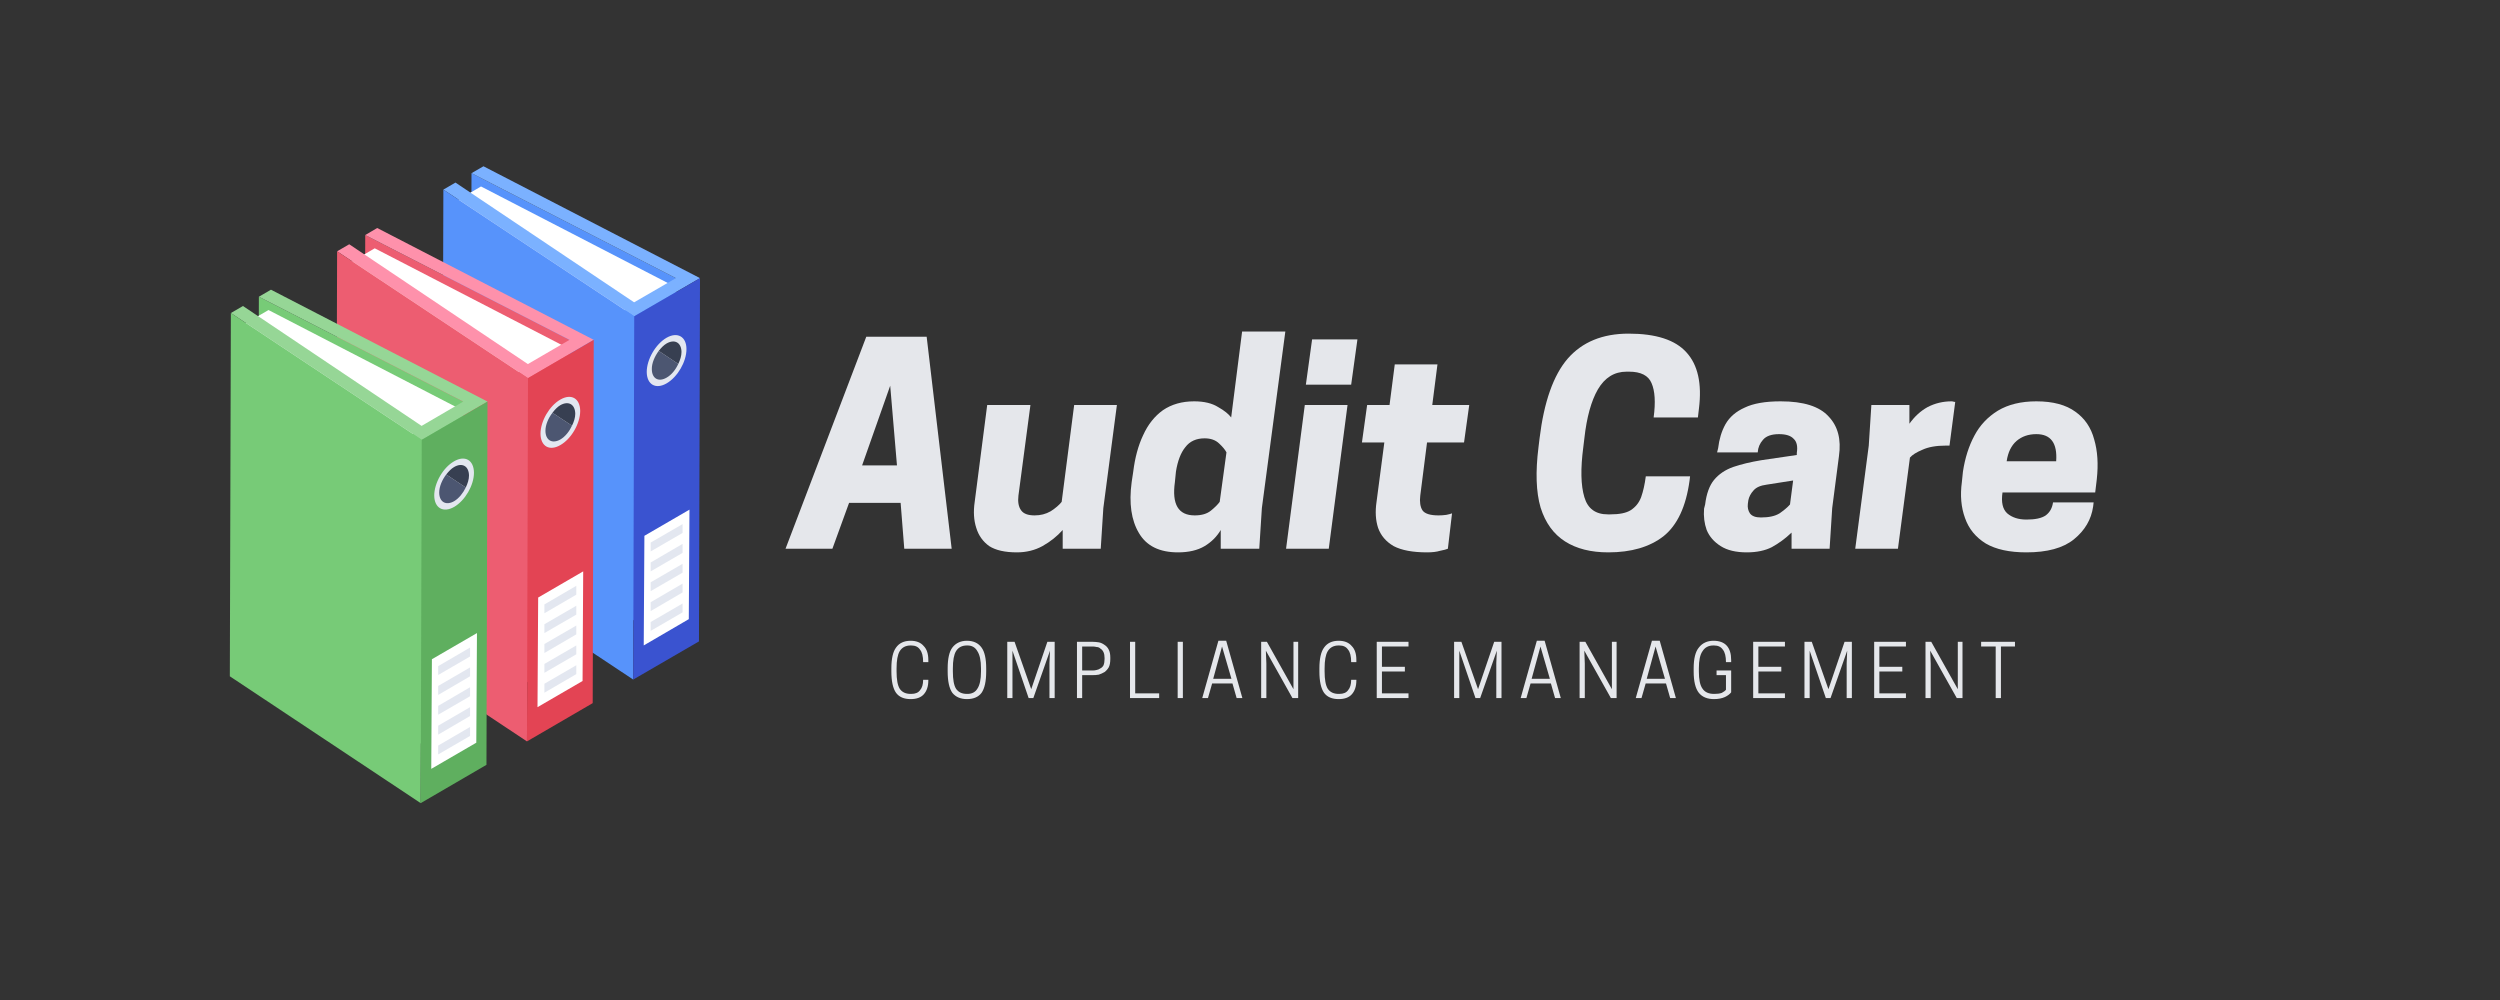 <svg xmlns="http://www.w3.org/2000/svg" xmlns:xlink="http://www.w3.org/1999/xlink" width="100" zoomAndPan="magnify" viewBox="0 0 75 30" height="40" preserveAspectRatio="xMidYMid meet" version="1.0"><rect x="0" y="0" width="75" height="30" fill="#333333" stroke="none"/><defs><g/><clipPath id="251298382b"><path d="M 13 4.973 L 21 4.973 L 21 10 L 13 10 Z M 13 4.973 " clip-rule="nonzero"/></clipPath><clipPath id="445d021dbf"><path d="M 6.895 9 L 14 9 L 14 14 L 6.895 14 Z M 6.895 9 " clip-rule="nonzero"/></clipPath><clipPath id="aa6b14c045"><path d="M 6.895 8 L 15 8 L 15 14 L 6.895 14 Z M 6.895 8 " clip-rule="nonzero"/></clipPath><clipPath id="2de03f502b"><path d="M 6.895 9 L 13 9 L 13 24.105 L 6.895 24.105 Z M 6.895 9 " clip-rule="nonzero"/></clipPath><clipPath id="2f5b6176a8"><path d="M 12 12 L 15 12 L 15 24.105 L 12 24.105 Z M 12 12 " clip-rule="nonzero"/></clipPath></defs><g fill="#e5e7eb" fill-opacity="1"><g transform="translate(23.847, 16.462)"><g><path d="M 2.141 -6.359 L 3.953 -6.359 L 4.703 0 L 3.281 0 L 3.172 -1.375 L 1.625 -1.375 L 1.125 0 L -0.281 0 Z M 2.859 -4.891 L 2.016 -2.5 L 3.062 -2.5 Z M 2.859 -4.891 "/></g></g></g><g fill="#e5e7eb" fill-opacity="1"><g transform="translate(29.069, 16.462)"><g><path d="M 0.547 -4.312 L 1.844 -4.312 L 1.484 -1.594 C 1.461 -1.406 1.488 -1.258 1.562 -1.156 C 1.633 -1.051 1.77 -1 1.969 -1 C 2.145 -1 2.305 -1.039 2.453 -1.125 C 2.598 -1.219 2.707 -1.312 2.781 -1.406 L 3.156 -4.312 L 4.438 -4.312 L 4.031 -1.219 L 3.953 0 L 2.812 0 L 2.812 -0.562 C 2.645 -0.375 2.441 -0.211 2.203 -0.078 C 1.973 0.047 1.719 0.109 1.438 0.109 C 1.082 0.109 0.805 0.047 0.609 -0.078 C 0.422 -0.211 0.289 -0.395 0.219 -0.625 C 0.145 -0.852 0.129 -1.113 0.172 -1.406 Z M 0.547 -4.312 "/></g></g></g><g fill="#e5e7eb" fill-opacity="1"><g transform="translate(33.794, 16.462)"><g><path d="M 1.547 0.109 C 0.992 0.109 0.602 -0.082 0.375 -0.469 C 0.145 -0.852 0.07 -1.363 0.156 -2 L 0.203 -2.312 C 0.254 -2.727 0.352 -3.094 0.5 -3.406 C 0.645 -3.727 0.844 -3.977 1.094 -4.156 C 1.352 -4.332 1.664 -4.422 2.031 -4.422 C 2.332 -4.422 2.57 -4.363 2.75 -4.25 C 2.938 -4.145 3.066 -4.039 3.141 -3.938 L 3.469 -6.516 L 4.766 -6.516 L 4.062 -1.219 L 3.984 0 L 2.828 0 L 2.828 -0.562 C 2.711 -0.363 2.551 -0.203 2.344 -0.078 C 2.133 0.047 1.867 0.109 1.547 0.109 Z M 2.344 -3.312 C 2.094 -3.312 1.898 -3.223 1.766 -3.047 C 1.629 -2.879 1.535 -2.633 1.484 -2.312 L 1.453 -2 C 1.359 -1.332 1.555 -1 2.047 -1 C 2.254 -1 2.414 -1.047 2.531 -1.141 C 2.645 -1.234 2.734 -1.32 2.797 -1.406 L 3 -2.891 C 2.957 -2.973 2.883 -3.062 2.781 -3.156 C 2.676 -3.258 2.531 -3.312 2.344 -3.312 Z M 2.344 -3.312 "/></g></g></g><g fill="#e5e7eb" fill-opacity="1"><g transform="translate(38.535, 16.462)"><g><path d="M 0.047 0 L 0.609 -4.312 L 1.891 -4.312 L 1.328 0 Z M 2.188 -6.281 L 2 -4.922 L 0.641 -4.922 L 0.828 -6.281 Z M 2.188 -6.281 "/></g></g></g><g fill="#e5e7eb" fill-opacity="1"><g transform="translate(40.702, 16.462)"><g><path d="M 2.266 -4.312 L 3.375 -4.312 L 3.219 -3.188 L 2.109 -3.188 L 1.906 -1.594 C 1.883 -1.406 1.906 -1.258 1.969 -1.156 C 2.039 -1.051 2.203 -1 2.453 -1 C 2.523 -1 2.602 -1.004 2.688 -1.016 C 2.781 -1.035 2.836 -1.051 2.859 -1.062 L 2.734 0 C 2.691 0.02 2.613 0.039 2.5 0.062 C 2.395 0.094 2.266 0.109 2.109 0.109 C 1.68 0.109 1.348 0.047 1.109 -0.078 C 0.879 -0.211 0.723 -0.395 0.641 -0.625 C 0.566 -0.852 0.551 -1.113 0.594 -1.406 L 0.828 -3.188 L 0.156 -3.188 L 0.312 -4.312 L 0.984 -4.312 L 1.141 -5.531 L 2.422 -5.531 Z M 2.266 -4.312 "/></g></g></g><g fill="#e5e7eb" fill-opacity="1"><g transform="translate(44.213, 16.462)"><g/></g></g><g fill="#e5e7eb" fill-opacity="1"><g transform="translate(45.843, 16.462)"><g><path d="M 1.688 -3.312 L 1.656 -3.047 C 1.57 -2.398 1.582 -1.898 1.688 -1.547 C 1.789 -1.203 2.023 -1.031 2.391 -1.031 L 2.469 -1.031 C 2.738 -1.031 2.941 -1.07 3.078 -1.156 C 3.223 -1.25 3.328 -1.379 3.391 -1.547 C 3.453 -1.723 3.5 -1.93 3.531 -2.172 L 4.859 -2.172 L 4.844 -2.047 C 4.738 -1.266 4.477 -0.707 4.062 -0.375 C 3.645 -0.051 3.094 0.109 2.406 0.109 C 1.883 0.109 1.453 0 1.109 -0.219 C 0.766 -0.438 0.52 -0.773 0.375 -1.234 C 0.238 -1.703 0.219 -2.305 0.312 -3.047 L 0.344 -3.312 C 0.477 -4.406 0.758 -5.203 1.188 -5.703 C 1.625 -6.203 2.234 -6.453 3.016 -6.453 C 3.836 -6.453 4.414 -6.266 4.75 -5.891 C 5.094 -5.516 5.219 -4.953 5.125 -4.203 L 5.094 -3.938 L 3.766 -3.938 C 3.828 -4.395 3.805 -4.738 3.703 -4.969 C 3.609 -5.195 3.383 -5.312 3.031 -5.312 L 2.953 -5.312 C 2.586 -5.312 2.301 -5.133 2.094 -4.781 C 1.895 -4.438 1.758 -3.945 1.688 -3.312 Z M 1.688 -3.312 "/></g></g></g><g fill="#e5e7eb" fill-opacity="1"><g transform="translate(51.138, 16.462)"><g><path d="M 2.609 0 L 2.609 -0.484 C 2.422 -0.305 2.223 -0.16 2.016 -0.047 C 1.816 0.055 1.566 0.109 1.266 0.109 C 0.941 0.109 0.68 0.047 0.484 -0.078 C 0.285 -0.203 0.145 -0.363 0.062 -0.562 C -0.008 -0.758 -0.035 -0.973 -0.016 -1.203 L 0.016 -1.328 C 0.055 -1.648 0.145 -1.895 0.281 -2.062 C 0.426 -2.238 0.617 -2.367 0.859 -2.453 C 1.098 -2.535 1.379 -2.602 1.703 -2.656 L 2.766 -2.812 L 2.766 -2.875 C 2.797 -3.07 2.766 -3.211 2.672 -3.297 C 2.586 -3.391 2.441 -3.438 2.234 -3.438 C 2.004 -3.438 1.844 -3.379 1.75 -3.266 C 1.656 -3.16 1.602 -3.035 1.594 -2.891 L 0.375 -2.891 L 0.406 -3.016 C 0.438 -3.285 0.508 -3.523 0.625 -3.734 C 0.75 -3.953 0.941 -4.117 1.203 -4.234 C 1.461 -4.359 1.82 -4.422 2.281 -4.422 C 2.969 -4.422 3.445 -4.27 3.719 -3.969 C 4 -3.676 4.102 -3.281 4.031 -2.781 L 3.828 -1.219 L 3.75 0 Z M 1.688 -0.938 C 1.926 -0.938 2.113 -0.977 2.25 -1.062 C 2.383 -1.156 2.488 -1.242 2.562 -1.328 L 2.656 -2.047 L 1.859 -1.922 C 1.68 -1.898 1.551 -1.844 1.469 -1.75 C 1.383 -1.656 1.332 -1.555 1.312 -1.453 L 1.297 -1.344 C 1.285 -1.238 1.305 -1.145 1.359 -1.062 C 1.422 -0.977 1.531 -0.938 1.688 -0.938 Z M 1.688 -0.938 "/></g></g></g><g fill="#e5e7eb" fill-opacity="1"><g transform="translate(55.61, 16.462)"><g><path d="M 2.938 -4.422 C 2.969 -4.422 2.992 -4.414 3.016 -4.406 C 3.035 -4.406 3.047 -4.406 3.047 -4.406 L 2.875 -3.094 L 2.766 -3.094 C 2.473 -3.094 2.238 -3.051 2.062 -2.969 C 1.883 -2.895 1.758 -2.816 1.688 -2.734 L 1.328 0 L 0.047 0 L 0.453 -3.094 L 0.531 -4.312 L 1.672 -4.312 L 1.672 -3.75 C 1.828 -3.969 2.008 -4.133 2.219 -4.25 C 2.438 -4.363 2.676 -4.422 2.938 -4.422 Z M 2.938 -4.422 "/></g></g></g><g fill="#e5e7eb" fill-opacity="1"><g transform="translate(58.747, 16.462)"><g><path d="M 4.109 -1.688 L 1.328 -1.688 C 1.285 -1.395 1.332 -1.188 1.469 -1.062 C 1.613 -0.938 1.805 -0.875 2.047 -0.875 C 2.305 -0.875 2.5 -0.914 2.625 -1 C 2.75 -1.094 2.82 -1.223 2.844 -1.391 L 4.062 -1.391 L 4.047 -1.266 C 3.992 -0.879 3.801 -0.551 3.469 -0.281 C 3.145 -0.02 2.672 0.109 2.047 0.109 C 1.535 0.109 1.129 0.02 0.828 -0.156 C 0.523 -0.344 0.316 -0.598 0.203 -0.922 C 0.086 -1.242 0.055 -1.602 0.109 -2 L 0.141 -2.312 C 0.203 -2.719 0.316 -3.078 0.484 -3.391 C 0.648 -3.703 0.883 -3.953 1.188 -4.141 C 1.5 -4.328 1.883 -4.422 2.344 -4.422 C 2.844 -4.422 3.234 -4.316 3.516 -4.109 C 3.797 -3.91 3.984 -3.633 4.078 -3.281 C 4.18 -2.938 4.207 -2.535 4.156 -2.078 Z M 2.344 -3.438 C 2.102 -3.438 1.906 -3.367 1.75 -3.234 C 1.594 -3.098 1.492 -2.895 1.453 -2.625 L 2.938 -2.625 C 2.977 -3.164 2.781 -3.438 2.344 -3.438 Z M 2.344 -3.438 "/></g></g></g><g fill="#e5e7eb" fill-opacity="1"><g transform="translate(26.616, 20.942)"><g><path d="M 0.281 -0.797 C 0.281 -0.555 0.312 -0.383 0.375 -0.281 C 0.445 -0.176 0.555 -0.125 0.703 -0.125 L 0.719 -0.125 C 0.844 -0.125 0.93 -0.16 0.984 -0.234 C 1.047 -0.305 1.078 -0.41 1.078 -0.547 L 1.234 -0.547 L 1.234 -0.531 C 1.234 -0.352 1.188 -0.211 1.094 -0.109 C 1.008 -0.016 0.879 0.031 0.703 0.031 C 0.504 0.031 0.359 -0.031 0.266 -0.156 C 0.172 -0.289 0.125 -0.504 0.125 -0.797 L 0.125 -0.891 C 0.125 -1.18 0.172 -1.391 0.266 -1.516 C 0.359 -1.648 0.504 -1.719 0.703 -1.719 C 0.879 -1.719 1.008 -1.664 1.094 -1.562 C 1.188 -1.469 1.234 -1.328 1.234 -1.141 L 1.234 -1.078 L 1.078 -1.078 C 1.078 -1.254 1.047 -1.379 0.984 -1.453 C 0.93 -1.535 0.844 -1.578 0.719 -1.578 L 0.703 -1.578 C 0.555 -1.578 0.445 -1.52 0.375 -1.406 C 0.312 -1.301 0.281 -1.129 0.281 -0.891 Z M 0.281 -0.797 "/></g></g></g><g fill="#e5e7eb" fill-opacity="1"><g transform="translate(28.305, 20.942)"><g><path d="M 0.703 0.031 C 0.516 0.031 0.367 -0.031 0.266 -0.156 C 0.172 -0.289 0.125 -0.504 0.125 -0.797 L 0.125 -0.891 C 0.125 -1.18 0.172 -1.391 0.266 -1.516 C 0.367 -1.648 0.516 -1.719 0.703 -1.719 C 0.898 -1.719 1.047 -1.648 1.141 -1.516 C 1.234 -1.391 1.281 -1.18 1.281 -0.891 L 1.281 -0.797 C 1.281 -0.504 1.234 -0.289 1.141 -0.156 C 1.047 -0.031 0.898 0.031 0.703 0.031 Z M 0.703 -0.125 L 0.719 -0.125 C 0.852 -0.125 0.953 -0.176 1.016 -0.281 C 1.086 -0.383 1.125 -0.555 1.125 -0.797 L 1.125 -0.891 C 1.125 -1.129 1.086 -1.301 1.016 -1.406 C 0.953 -1.52 0.852 -1.578 0.719 -1.578 L 0.703 -1.578 C 0.555 -1.578 0.445 -1.52 0.375 -1.406 C 0.312 -1.301 0.281 -1.129 0.281 -0.891 L 0.281 -0.797 C 0.281 -0.555 0.312 -0.383 0.375 -0.281 C 0.445 -0.176 0.555 -0.125 0.703 -0.125 Z M 0.703 -0.125 "/></g></g></g><g fill="#e5e7eb" fill-opacity="1"><g transform="translate(30.062, 20.942)"><g><path d="M 1.438 -1.422 L 0.938 0 L 0.797 0 L 0.312 -1.422 L 0.312 0 L 0.156 0 L 0.156 -1.688 L 0.375 -1.688 L 0.875 -0.266 L 1.359 -1.688 L 1.578 -1.688 L 1.578 0 L 1.422 0 L 1.422 -1.047 Z M 1.438 -1.422 "/></g></g></g><g fill="#e5e7eb" fill-opacity="1"><g transform="translate(32.153, 20.942)"><g><path d="M 0.312 -0.688 L 0.312 0 L 0.156 0 L 0.156 -1.688 L 0.625 -1.688 C 0.688 -1.688 0.75 -1.68 0.812 -1.672 C 0.875 -1.66 0.93 -1.633 0.984 -1.594 C 1.035 -1.562 1.078 -1.516 1.109 -1.453 C 1.141 -1.391 1.156 -1.312 1.156 -1.219 L 1.156 -1.172 C 1.156 -1.066 1.141 -0.984 1.109 -0.922 C 1.078 -0.867 1.035 -0.82 0.984 -0.781 C 0.93 -0.75 0.875 -0.723 0.812 -0.703 C 0.75 -0.691 0.688 -0.688 0.625 -0.688 Z M 0.312 -0.828 L 0.641 -0.828 C 0.672 -0.828 0.707 -0.832 0.75 -0.844 C 0.789 -0.852 0.828 -0.867 0.859 -0.891 C 0.898 -0.91 0.93 -0.941 0.953 -0.984 C 0.973 -1.035 0.984 -1.098 0.984 -1.172 L 0.984 -1.203 C 0.984 -1.273 0.973 -1.332 0.953 -1.375 C 0.93 -1.426 0.898 -1.461 0.859 -1.484 C 0.828 -1.516 0.789 -1.531 0.75 -1.531 C 0.707 -1.539 0.672 -1.547 0.641 -1.547 L 0.312 -1.547 Z M 0.312 -0.828 "/></g></g></g><g fill="#e5e7eb" fill-opacity="1"><g transform="translate(33.744, 20.942)"><g><path d="M 1.031 0 L 0.156 0 L 0.156 -1.688 L 0.312 -1.688 L 0.312 -0.141 L 1.031 -0.141 Z M 1.031 0 "/></g></g></g><g fill="#e5e7eb" fill-opacity="1"><g transform="translate(35.158, 20.942)"><g><path d="M 0.328 -1.688 L 0.328 0 L 0.172 0 L 0.172 -1.688 Z M 0.328 -1.688 "/></g></g></g><g fill="#e5e7eb" fill-opacity="1"><g transform="translate(36.005, 20.942)"><g><path d="M 0.547 -1.719 L 0.781 -1.719 L 1.266 0 L 1.094 0 L 0.969 -0.438 L 0.359 -0.438 L 0.234 0 L 0.062 0 Z M 0.656 -1.547 L 0.391 -0.578 L 0.938 -0.578 Z M 0.656 -1.547 "/></g></g></g><g fill="#e5e7eb" fill-opacity="1"><g transform="translate(37.679, 20.942)"><g><path d="M 1.266 -1.688 L 1.266 0 L 1.094 0 L 0.297 -1.422 L 0.312 -1.031 L 0.312 0 L 0.156 0 L 0.156 -1.688 L 0.328 -1.688 L 1.125 -0.266 L 1.125 -1.688 Z M 1.266 -1.688 "/></g></g></g><g fill="#e5e7eb" fill-opacity="1"><g transform="translate(39.457, 20.942)"><g><path d="M 0.281 -0.797 C 0.281 -0.555 0.312 -0.383 0.375 -0.281 C 0.445 -0.176 0.555 -0.125 0.703 -0.125 L 0.719 -0.125 C 0.844 -0.125 0.93 -0.16 0.984 -0.234 C 1.047 -0.305 1.078 -0.41 1.078 -0.547 L 1.234 -0.547 L 1.234 -0.531 C 1.234 -0.352 1.188 -0.211 1.094 -0.109 C 1.008 -0.016 0.879 0.031 0.703 0.031 C 0.504 0.031 0.359 -0.031 0.266 -0.156 C 0.172 -0.289 0.125 -0.504 0.125 -0.797 L 0.125 -0.891 C 0.125 -1.18 0.172 -1.391 0.266 -1.516 C 0.359 -1.648 0.504 -1.719 0.703 -1.719 C 0.879 -1.719 1.008 -1.664 1.094 -1.562 C 1.188 -1.469 1.234 -1.328 1.234 -1.141 L 1.234 -1.078 L 1.078 -1.078 C 1.078 -1.254 1.047 -1.379 0.984 -1.453 C 0.93 -1.535 0.844 -1.578 0.719 -1.578 L 0.703 -1.578 C 0.555 -1.578 0.445 -1.52 0.375 -1.406 C 0.312 -1.301 0.281 -1.129 0.281 -0.891 Z M 0.281 -0.797 "/></g></g></g><g fill="#e5e7eb" fill-opacity="1"><g transform="translate(41.146, 20.942)"><g><path d="M 0.156 -1.688 L 1.109 -1.688 L 1.109 -1.547 L 0.312 -1.547 L 0.312 -0.938 L 1 -0.938 L 1 -0.797 L 0.312 -0.797 L 0.312 -0.141 L 1.109 -0.141 L 1.109 0 L 0.156 0 Z M 0.156 -1.688 "/></g></g></g><g fill="#e5e7eb" fill-opacity="1"><g transform="translate(42.686, 20.942)"><g/></g></g><g fill="#e5e7eb" fill-opacity="1"><g transform="translate(43.467, 20.942)"><g><path d="M 1.438 -1.422 L 0.938 0 L 0.797 0 L 0.312 -1.422 L 0.312 0 L 0.156 0 L 0.156 -1.688 L 0.375 -1.688 L 0.875 -0.266 L 1.359 -1.688 L 1.578 -1.688 L 1.578 0 L 1.422 0 L 1.422 -1.047 Z M 1.438 -1.422 "/></g></g></g><g fill="#e5e7eb" fill-opacity="1"><g transform="translate(45.558, 20.942)"><g><path d="M 0.547 -1.719 L 0.781 -1.719 L 1.266 0 L 1.094 0 L 0.969 -0.438 L 0.359 -0.438 L 0.234 0 L 0.062 0 Z M 0.656 -1.547 L 0.391 -0.578 L 0.938 -0.578 Z M 0.656 -1.547 "/></g></g></g><g fill="#e5e7eb" fill-opacity="1"><g transform="translate(47.232, 20.942)"><g><path d="M 1.266 -1.688 L 1.266 0 L 1.094 0 L 0.297 -1.422 L 0.312 -1.031 L 0.312 0 L 0.156 0 L 0.156 -1.688 L 0.328 -1.688 L 1.125 -0.266 L 1.125 -1.688 Z M 1.266 -1.688 "/></g></g></g><g fill="#e5e7eb" fill-opacity="1"><g transform="translate(49.011, 20.942)"><g><path d="M 0.547 -1.719 L 0.781 -1.719 L 1.266 0 L 1.094 0 L 0.969 -0.438 L 0.359 -0.438 L 0.234 0 L 0.062 0 Z M 0.656 -1.547 L 0.391 -0.578 L 0.938 -0.578 Z M 0.656 -1.547 "/></g></g></g><g fill="#e5e7eb" fill-opacity="1"><g transform="translate(50.685, 20.942)"><g><path d="M 0.734 0.031 C 0.535 0.031 0.383 -0.031 0.281 -0.156 C 0.176 -0.289 0.125 -0.504 0.125 -0.797 L 0.125 -0.891 C 0.125 -1.18 0.176 -1.391 0.281 -1.516 C 0.383 -1.648 0.531 -1.719 0.719 -1.719 C 1.07 -1.719 1.25 -1.523 1.25 -1.141 L 1.25 -1.078 L 1.094 -1.078 C 1.094 -1.254 1.062 -1.379 1 -1.453 C 0.945 -1.535 0.859 -1.578 0.734 -1.578 L 0.719 -1.578 C 0.57 -1.578 0.461 -1.52 0.391 -1.406 C 0.316 -1.301 0.281 -1.129 0.281 -0.891 L 0.281 -0.797 C 0.281 -0.555 0.316 -0.383 0.391 -0.281 C 0.461 -0.176 0.578 -0.125 0.734 -0.125 L 0.75 -0.125 C 0.832 -0.125 0.906 -0.133 0.969 -0.156 C 1.031 -0.188 1.07 -0.219 1.094 -0.25 L 1.094 -0.688 L 0.812 -0.688 L 0.812 -0.828 L 1.25 -0.828 L 1.25 -0.172 C 1.207 -0.117 1.145 -0.07 1.062 -0.031 C 0.977 0.008 0.867 0.031 0.734 0.031 Z M 0.734 0.031 "/></g></g></g><g fill="#e5e7eb" fill-opacity="1"><g transform="translate(52.439, 20.942)"><g><path d="M 0.156 -1.688 L 1.109 -1.688 L 1.109 -1.547 L 0.312 -1.547 L 0.312 -0.938 L 1 -0.938 L 1 -0.797 L 0.312 -0.797 L 0.312 -0.141 L 1.109 -0.141 L 1.109 0 L 0.156 0 Z M 0.156 -1.688 "/></g></g></g><g fill="#e5e7eb" fill-opacity="1"><g transform="translate(53.978, 20.942)"><g><path d="M 1.438 -1.422 L 0.938 0 L 0.797 0 L 0.312 -1.422 L 0.312 0 L 0.156 0 L 0.156 -1.688 L 0.375 -1.688 L 0.875 -0.266 L 1.359 -1.688 L 1.578 -1.688 L 1.578 0 L 1.422 0 L 1.422 -1.047 Z M 1.438 -1.422 "/></g></g></g><g fill="#e5e7eb" fill-opacity="1"><g transform="translate(56.069, 20.942)"><g><path d="M 0.156 -1.688 L 1.109 -1.688 L 1.109 -1.547 L 0.312 -1.547 L 0.312 -0.938 L 1 -0.938 L 1 -0.797 L 0.312 -0.797 L 0.312 -0.141 L 1.109 -0.141 L 1.109 0 L 0.156 0 Z M 0.156 -1.688 "/></g></g></g><g fill="#e5e7eb" fill-opacity="1"><g transform="translate(57.609, 20.942)"><g><path d="M 1.266 -1.688 L 1.266 0 L 1.094 0 L 0.297 -1.422 L 0.312 -1.031 L 0.312 0 L 0.156 0 L 0.156 -1.688 L 0.328 -1.688 L 1.125 -0.266 L 1.125 -1.688 Z M 1.266 -1.688 "/></g></g></g><g fill="#e5e7eb" fill-opacity="1"><g transform="translate(59.387, 20.942)"><g><path d="M 0.641 -1.547 L 0.641 0 L 0.484 0 L 0.484 -1.547 L 0.047 -1.547 L 0.047 -1.688 L 1.062 -1.688 L 1.062 -1.547 Z M 0.641 -1.547 "/></g></g></g><path fill="#5793fb" d="M 20.277 8.344 L 20.246 19.242 L 14.113 16.094 L 14.145 5.195 Z M 20.277 8.344 " fill-opacity="1" fill-rule="nonzero"/><path fill="#ffffff" d="M 20.105 8.527 L 18.352 9.547 L 13.363 6.219 L 14.43 5.594 Z M 20.105 8.527 " fill-opacity="1" fill-rule="nonzero"/><g clip-path="url(#251298382b)"><path fill="#7bb1ff" d="M 21 8.344 L 19.027 9.488 L 13.301 5.688 L 13.664 5.477 L 19.023 9.07 L 20.277 8.344 L 14.145 5.195 L 14.504 4.988 Z M 21 8.344 " fill-opacity="1" fill-rule="nonzero"/></g><path fill="#5793fb" d="M 19.027 9.488 L 18.996 20.387 L 13.27 16.586 L 13.301 5.688 Z M 19.027 9.488 " fill-opacity="1" fill-rule="nonzero"/><path fill="#3a53d0" d="M 21 8.344 L 20.969 19.242 L 18.996 20.387 L 19.027 9.488 Z M 21 8.344 " fill-opacity="1" fill-rule="nonzero"/><path fill="#ffffff" d="M 20.684 15.289 L 20.664 18.574 L 19.312 19.363 L 19.332 16.074 Z M 20.684 15.289 " fill-opacity="1" fill-rule="nonzero"/><path fill="#e3e7f0" d="M 19.52 18.926 L 20.477 18.371 L 20.477 18.105 L 19.52 18.66 Z M 19.52 18.926 " fill-opacity="1" fill-rule="nonzero"/><path fill="#e3e7f0" d="M 19.52 18.332 L 20.477 17.773 L 20.477 17.508 L 19.52 18.066 Z M 19.52 18.332 " fill-opacity="1" fill-rule="nonzero"/><path fill="#e3e7f0" d="M 19.52 17.734 L 20.477 17.18 L 20.477 16.914 L 19.52 17.469 Z M 19.52 17.734 " fill-opacity="1" fill-rule="nonzero"/><path fill="#e3e7f0" d="M 19.52 17.141 L 20.477 16.586 L 20.477 16.316 L 19.52 16.875 Z M 19.52 17.141 " fill-opacity="1" fill-rule="nonzero"/><path fill="#e3e7f0" d="M 19.52 16.543 L 20.477 15.988 L 20.477 15.723 L 19.52 16.277 Z M 19.52 16.543 " fill-opacity="1" fill-rule="nonzero"/><path fill="#e3e7f0" d="M 19.402 11.16 C 19.406 11.539 19.672 11.691 20 11.5 C 20.328 11.309 20.594 10.852 20.594 10.473 C 20.594 10.098 20.324 9.945 19.996 10.133 C 19.668 10.324 19.402 10.781 19.402 11.16 Z M 19.402 11.16 " fill-opacity="1" fill-rule="nonzero"/><path fill="#ed5d71" d="M 17.086 10.195 L 17.059 21.094 L 10.926 17.949 L 10.957 7.051 Z M 17.086 10.195 " fill-opacity="1" fill-rule="nonzero"/><path fill="#ffffff" d="M 16.918 10.383 L 15.164 11.398 L 10.176 8.07 L 11.242 7.449 Z M 16.918 10.383 " fill-opacity="1" fill-rule="nonzero"/><path fill="#fe91ab" d="M 17.812 10.195 L 15.84 11.344 L 10.113 7.539 L 10.477 7.328 L 15.836 10.922 L 17.086 10.195 L 10.957 7.051 L 11.316 6.84 Z M 17.812 10.195 " fill-opacity="1" fill-rule="nonzero"/><path fill="#ed5d71" d="M 15.84 11.344 L 15.809 22.242 L 10.082 18.438 L 10.113 7.539 Z M 15.84 11.344 " fill-opacity="1" fill-rule="nonzero"/><path fill="#e34454" d="M 17.812 10.195 L 17.781 21.094 L 15.809 22.242 L 15.84 11.344 Z M 17.812 10.195 " fill-opacity="1" fill-rule="nonzero"/><path fill="#ffffff" d="M 17.496 17.141 L 17.477 20.43 L 16.125 21.215 L 16.145 17.926 Z M 17.496 17.141 " fill-opacity="1" fill-rule="nonzero"/><path fill="#e3e7f0" d="M 16.332 20.781 L 17.289 20.223 L 17.289 19.957 L 16.332 20.512 Z M 16.332 20.781 " fill-opacity="1" fill-rule="nonzero"/><path fill="#e3e7f0" d="M 16.332 20.184 L 17.289 19.629 L 17.289 19.363 L 16.332 19.918 Z M 16.332 20.184 " fill-opacity="1" fill-rule="nonzero"/><path fill="#e3e7f0" d="M 16.332 19.59 L 17.289 19.031 L 17.289 18.766 L 16.332 19.32 Z M 16.332 19.59 " fill-opacity="1" fill-rule="nonzero"/><path fill="#e3e7f0" d="M 16.332 18.992 L 17.289 18.438 L 17.289 18.172 L 16.332 18.727 Z M 16.332 18.992 " fill-opacity="1" fill-rule="nonzero"/><path fill="#e3e7f0" d="M 16.332 18.398 L 17.289 17.84 L 17.289 17.574 L 16.332 18.133 Z M 16.332 18.398 " fill-opacity="1" fill-rule="nonzero"/><path fill="#77cb77" d="M 13.898 12.047 L 13.867 22.945 L 7.738 19.801 L 7.766 8.902 Z M 13.898 12.047 " fill-opacity="1" fill-rule="nonzero"/><g clip-path="url(#445d021dbf)"><path fill="#ffffff" d="M 13.73 12.234 L 11.977 13.254 L 6.988 9.922 L 8.055 9.301 Z M 13.73 12.234 " fill-opacity="1" fill-rule="nonzero"/></g><g clip-path="url(#aa6b14c045)"><path fill="#96d696" d="M 14.625 12.047 L 12.652 13.195 L 6.926 9.391 L 7.289 9.18 L 12.648 12.777 L 13.898 12.047 L 7.766 8.902 L 8.129 8.691 Z M 14.625 12.047 " fill-opacity="1" fill-rule="nonzero"/></g><g clip-path="url(#2de03f502b)"><path fill="#77cb77" d="M 12.652 13.195 L 12.621 24.094 L 6.895 20.289 L 6.926 9.391 Z M 12.652 13.195 " fill-opacity="1" fill-rule="nonzero"/></g><g clip-path="url(#2f5b6176a8)"><path fill="#5faf5f" d="M 14.625 12.047 L 14.594 22.945 L 12.621 24.094 L 12.652 13.195 Z M 14.625 12.047 " fill-opacity="1" fill-rule="nonzero"/></g><path fill="#ffffff" d="M 14.309 18.992 L 14.289 22.281 L 12.938 23.066 L 12.957 19.777 Z M 14.309 18.992 " fill-opacity="1" fill-rule="nonzero"/><path fill="#e3e7f0" d="M 13.145 22.633 L 14.102 22.078 L 14.102 21.809 L 13.145 22.367 Z M 13.145 22.633 " fill-opacity="1" fill-rule="nonzero"/><path fill="#e3e7f0" d="M 13.145 22.039 L 14.102 21.48 L 14.102 21.215 L 13.145 21.77 Z M 13.145 22.039 " fill-opacity="1" fill-rule="nonzero"/><path fill="#e3e7f0" d="M 13.145 21.441 L 14.102 20.887 L 14.102 20.617 L 13.145 21.176 Z M 13.145 21.441 " fill-opacity="1" fill-rule="nonzero"/><path fill="#e3e7f0" d="M 13.145 20.848 L 14.102 20.289 L 14.102 20.023 L 13.145 20.578 Z M 13.145 20.848 " fill-opacity="1" fill-rule="nonzero"/><path fill="#e3e7f0" d="M 13.145 20.25 L 14.102 19.695 L 14.102 19.426 L 13.145 19.984 Z M 13.145 20.25 " fill-opacity="1" fill-rule="nonzero"/><path fill="#4c5671" d="M 19.762 10.527 C 19.641 10.691 19.551 10.895 19.555 11.074 C 19.555 11.355 19.754 11.473 20 11.328 C 20.145 11.246 20.27 11.09 20.348 10.918 Z M 19.762 10.527 " fill-opacity="1" fill-rule="nonzero"/><path fill="#373f51" d="M 20.445 10.559 C 20.441 10.277 20.242 10.164 19.996 10.305 C 19.91 10.355 19.832 10.438 19.762 10.527 L 20.348 10.918 C 20.406 10.801 20.445 10.676 20.445 10.559 Z M 20.445 10.559 " fill-opacity="1" fill-rule="nonzero"/><path fill="#e3e7f0" d="M 16.215 13.012 C 16.219 13.391 16.484 13.543 16.812 13.352 C 17.141 13.164 17.406 12.703 17.406 12.328 C 17.402 11.949 17.137 11.797 16.809 11.988 C 16.48 12.176 16.215 12.637 16.215 13.012 Z M 16.215 13.012 " fill-opacity="1" fill-rule="nonzero"/><path fill="#4c5671" d="M 16.574 12.383 C 16.449 12.543 16.363 12.746 16.363 12.926 C 16.367 13.211 16.566 13.324 16.812 13.184 C 16.957 13.098 17.082 12.941 17.16 12.77 Z M 16.574 12.383 " fill-opacity="1" fill-rule="nonzero"/><path fill="#373f51" d="M 17.258 12.414 C 17.254 12.129 17.055 12.016 16.809 12.156 C 16.723 12.207 16.645 12.289 16.574 12.383 L 17.16 12.77 C 17.219 12.652 17.258 12.527 17.258 12.414 Z M 17.258 12.414 " fill-opacity="1" fill-rule="nonzero"/><path fill="#e3e7f0" d="M 13.027 14.867 C 13.031 15.242 13.297 15.395 13.625 15.207 C 13.953 15.016 14.219 14.559 14.219 14.18 C 14.215 13.801 13.949 13.648 13.621 13.84 C 13.293 14.027 13.027 14.488 13.027 14.867 Z M 13.027 14.867 " fill-opacity="1" fill-rule="nonzero"/><path fill="#4c5671" d="M 13.387 14.234 C 13.262 14.398 13.176 14.598 13.176 14.781 C 13.18 15.062 13.379 15.176 13.625 15.035 C 13.77 14.949 13.891 14.793 13.973 14.625 Z M 13.387 14.234 " fill-opacity="1" fill-rule="nonzero"/><path fill="#373f51" d="M 14.07 14.266 C 14.066 13.984 13.867 13.867 13.621 14.012 C 13.535 14.062 13.457 14.145 13.387 14.234 L 13.973 14.625 C 14.031 14.504 14.07 14.383 14.07 14.266 Z M 14.07 14.266 " fill-opacity="1" fill-rule="nonzero"/></svg>